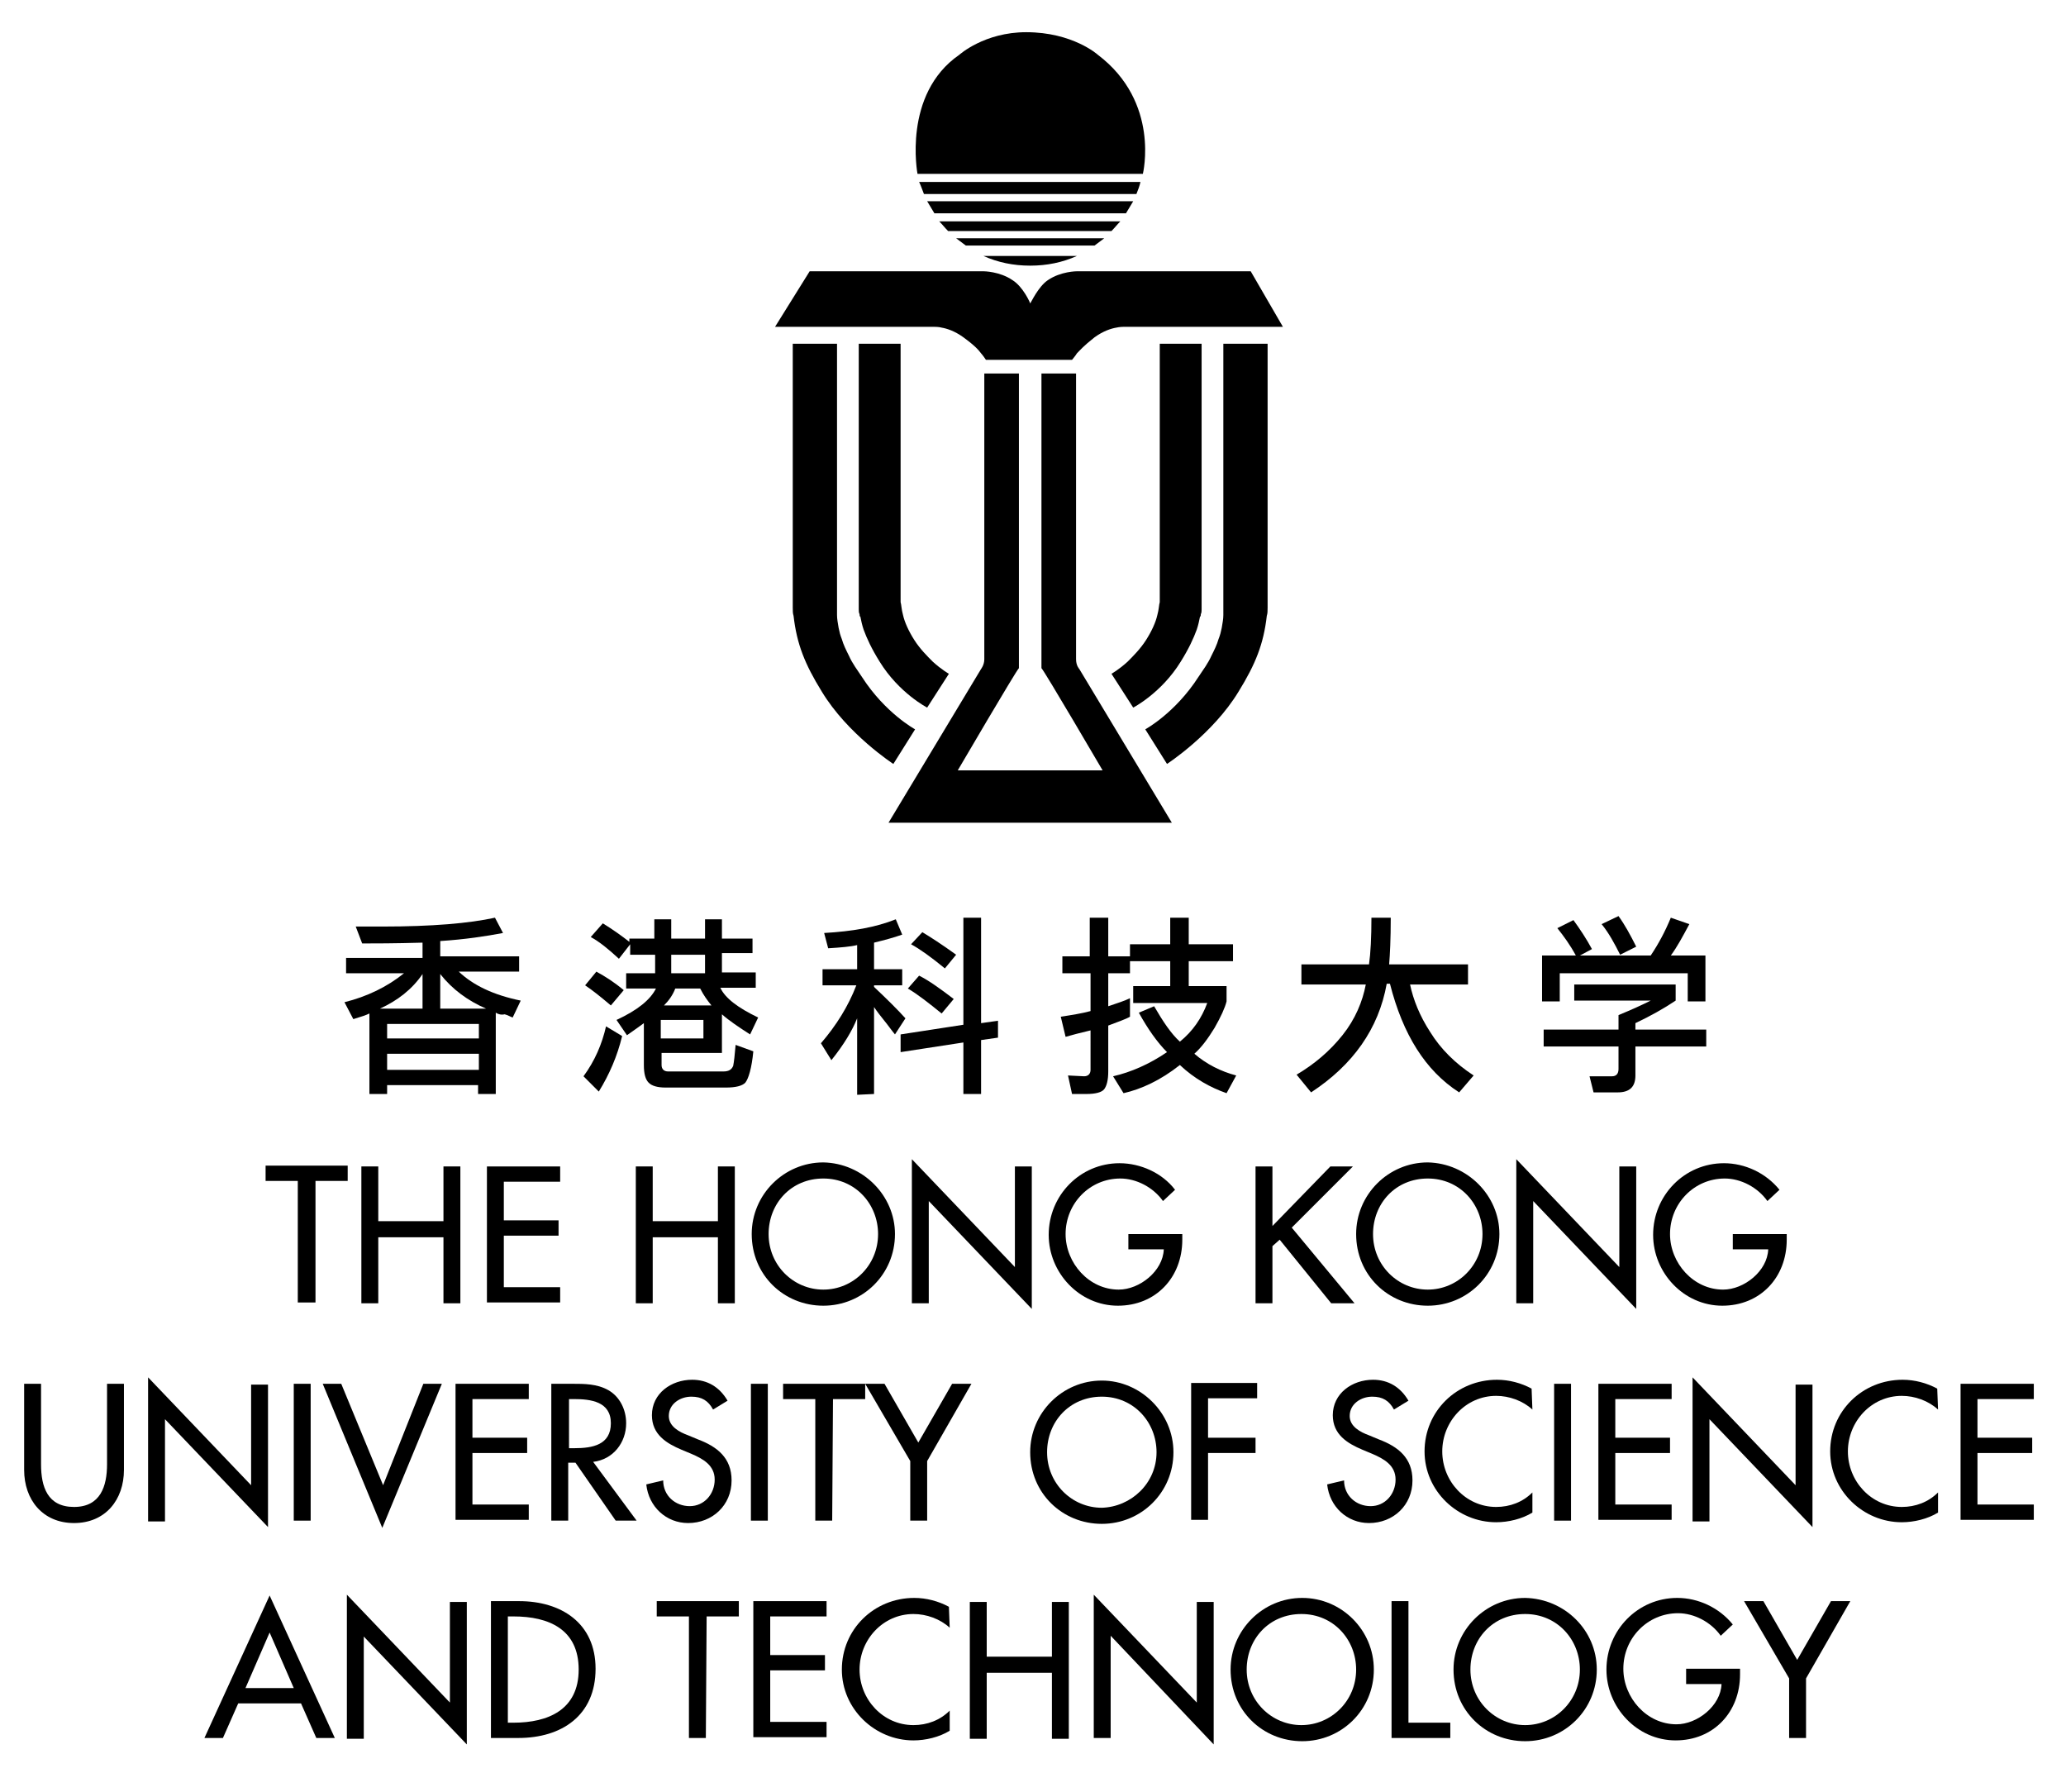 <?xml version="1.0" encoding="utf-8"?>
<!-- Generator: Adobe Illustrator 26.2.1, SVG Export Plug-In . SVG Version: 6.00 Build 0)  -->
<!DOCTYPE svg PUBLIC "-//W3C//DTD SVG 1.1//EN" "http://www.w3.org/Graphics/SVG/1.1/DTD/svg11.dtd">
<svg version="1.1" id="圖層_1" xmlns:x="http://ns.adobe.com/Extensibility/1.0/" xmlns:i="http://ns.adobe.com/AdobeIllustrator/10.0/" xmlns:graph="http://ns.adobe.com/Graphs/1.0/"
	 xmlns="http://www.w3.org/2000/svg" xmlns:xlink="http://www.w3.org/1999/xlink" x="0px" y="0px" width="256.7px" height="222.6px"
	 viewBox="0 0 256.7 222.6" style="enable-background:new 0 0 256.7 222.6;" xml:space="preserve">
<g>
	<g>
		<path d="M39.1,161.8H37v-15.1h-4v-1.9h10.2v1.9h-4v15.1H39.1z"/>
		<path d="M55.1,151.7v-6.8h2.1v17h-2.1v-8.2H47v8.2h-2.1v-17H47v6.8H55.1z"/>
		<path d="M60.5,144.9h9.1v1.9h-7v4.8h6.8v1.9h-6.8v6.4h7v1.9h-9.1C60.5,161.8,60.5,144.9,60.5,144.9z"/>
		<path d="M89.2,151.7v-6.8h2.1v17h-2.1v-8.2h-8.1v8.2H79v-17h2.1v6.8H89.2z"/>
		<path d="M111.2,153.3c0,5-4,8.9-8.9,8.9s-8.9-3.8-8.9-8.9c0-4.9,4-8.9,8.9-8.9C107.2,144.5,111.2,148.5,111.2,153.3z M109.1,153.3
			c0-3.7-2.8-6.9-6.8-6.9s-6.8,3.1-6.8,6.9c0,3.9,3.1,6.9,6.8,6.9S109.1,157.2,109.1,153.3z"/>
		<path d="M113.3,144l12.8,13.4v-12.5h2.1v17.7l-12.8-13.4v12.7h-2.1C113.3,161.9,113.3,144,113.3,144z"/>
		<path d="M146.9,153.3v0.7c0,4.7-3.3,8.2-8,8.2c-4.8,0-8.6-4.1-8.6-8.8c0-4.9,3.9-8.9,8.8-8.9c2.6,0,5.3,1.2,6.9,3.3l-1.5,1.4
			c-1.2-1.7-3.3-2.8-5.3-2.8c-3.8,0-6.8,3.1-6.8,6.9c0,3.6,2.9,6.9,6.6,6.9c2.6,0,5.5-2.3,5.6-5h-4.4v-1.9L146.9,153.3L146.9,153.3z
			"/>
		<path d="M165.3,144.9h2.8l-7.6,7.6l7.8,9.4h-2.9L159,154l-0.9,0.8v7.1H156v-17h2.1v7.4L165.3,144.9z"/>
		<path d="M186.3,153.3c0,5-4,8.9-8.9,8.9s-8.9-3.8-8.9-8.9c0-4.9,4-8.9,8.9-8.9C182.3,144.5,186.3,148.5,186.3,153.3z M184.2,153.3
			c0-3.7-2.8-6.9-6.8-6.9s-6.8,3.1-6.8,6.9c0,3.9,3.1,6.9,6.8,6.9C181.1,160.2,184.2,157.2,184.2,153.3z"/>
		<path d="M188.4,144l12.8,13.4v-12.5h2.1v17.7l-12.8-13.4v12.7h-2.1V144z"/>
		<path d="M222,153.3v0.7c0,4.7-3.3,8.2-8,8.2c-4.8,0-8.6-4.1-8.6-8.8c0-4.9,3.9-8.9,8.8-8.9c2.6,0,5.2,1.2,6.9,3.3l-1.5,1.4
			c-1.2-1.7-3.3-2.8-5.3-2.8c-3.8,0-6.8,3.1-6.8,6.9c0,3.6,2.9,6.9,6.6,6.9c2.6,0,5.5-2.3,5.6-5h-4.4v-1.9L222,153.3L222,153.3z"/>
		<path d="M5.1,171.9v10c0,2.8,0.8,5.3,4.1,5.3s4.1-2.6,4.1-5.3v-10h2.1v10.7c0,3.7-2.3,6.6-6.2,6.6S3,186.3,3,182.6v-10.7
			L5.1,171.9L5.1,171.9z"/>
		<path d="M18.4,171.1l12.8,13.4V172h2.1v17.7l-12.8-13.4V189h-2.1V171.1z"/>
		<path d="M38.6,188.9h-2.1v-17h2.1V188.9z"/>
		<path d="M47.6,184.5l5-12.6h2.3l-7.4,17.9l-7.4-17.9h2.3L47.6,184.5z"/>
		<path d="M56.6,171.9h9.1v1.9h-7v4.8h6.8v1.9h-6.8v6.4h7v1.9h-9.1V171.9z"/>
		<path d="M79.1,188.9h-2.6l-5-7.2h-0.9v7.2h-2.1v-17h2.6c1.5,0,3.1,0,4.5,0.8s2.2,2.4,2.2,4.1c0,2.4-1.6,4.5-4.1,4.8L79.1,188.9z
			 M70.7,179.9h0.7c2.2,0,4.5-0.4,4.5-3.1c0-2.7-2.5-3-4.6-3h-0.6V179.9z"/>
		<path d="M88.6,175.1c-0.6-1.1-1.4-1.6-2.7-1.6c-1.4,0-2.8,0.9-2.8,2.4c0,1.3,1.3,2,2.4,2.4l1.2,0.5c2.4,0.9,4.2,2.3,4.2,5.1
			c0,3.1-2.4,5.3-5.4,5.3c-2.7,0-4.9-2-5.2-4.8l2.1-0.5c0,1.9,1.5,3.2,3.3,3.2s3.1-1.5,3.1-3.3s-1.5-2.6-2.9-3.2l-1.2-0.5
			c-1.9-0.8-3.7-1.9-3.7-4.3c0-2.7,2.4-4.4,5-4.4c1.9,0,3.4,0.9,4.4,2.6L88.6,175.1z"/>
		<path d="M95.4,188.9h-2.1v-17h2.1V188.9z"/>
		<path d="M103.4,188.9h-2.1v-15.1h-4v-1.9h10.2v1.9h-4L103.4,188.9L103.4,188.9z"/>
		<path d="M107.5,171.9h2.4l4.2,7.3l4.2-7.3h2.4l-5.5,9.6v7.4h-2.1v-7.4L107.5,171.9z"/>
		<path d="M145.8,180.4c0,5-4,8.9-8.9,8.9s-8.9-3.8-8.9-8.9c0-4.9,4-8.9,8.9-8.9C141.7,171.5,145.8,175.5,145.8,180.4z M143.7,180.4
			c0-3.7-2.8-6.9-6.8-6.9s-6.8,3.1-6.8,6.9c0,3.9,3.1,6.9,6.8,6.9C140.5,187.2,143.7,184.3,143.7,180.4z"/>
		<path d="M150.1,173.8v4.8h5.9v1.9h-5.9v8.3H148v-17h8.2v1.9h-6.1L150.1,173.8L150.1,173.8z"/>
		<path d="M173.2,175.1c-0.6-1.1-1.4-1.6-2.7-1.6c-1.4,0-2.8,0.9-2.8,2.4c0,1.3,1.3,2,2.4,2.4l1.2,0.5c2.4,0.9,4.2,2.3,4.2,5.1
			c0,3.1-2.4,5.3-5.4,5.3c-2.7,0-4.9-2-5.2-4.8l2.1-0.5c0,1.9,1.5,3.2,3.3,3.2s3.1-1.5,3.1-3.3s-1.5-2.6-2.9-3.2l-1.2-0.5
			c-1.9-0.8-3.7-1.9-3.7-4.3c0-2.7,2.4-4.4,5-4.4c1.9,0,3.4,0.9,4.4,2.6L173.2,175.1z"/>
		<path d="M190.4,175.1c-1.2-1.1-2.9-1.7-4.5-1.7c-3.8,0-6.7,3.2-6.7,6.9s2.9,6.9,6.7,6.9c1.7,0,3.3-0.6,4.5-1.8v2.5
			c-1.3,0.8-3,1.2-4.5,1.2c-4.8,0-8.9-3.9-8.9-8.8c0-5,4-8.9,9-8.9c1.5,0,3,0.4,4.3,1.1L190.4,175.1L190.4,175.1z"/>
		<path d="M195.2,188.9h-2.1v-17h2.1V188.9z"/>
		<path d="M198.6,171.9h9.1v1.9h-7v4.8h6.8v1.9h-6.8v6.4h7v1.9h-9.1V171.9z"/>
		<path d="M210.3,171.1l12.8,13.4V172h2.1v17.7l-12.8-13.4V189h-2.1V171.1z"/>
		<path d="M240.8,175.1c-1.2-1.1-2.9-1.7-4.5-1.7c-3.8,0-6.7,3.2-6.7,6.9s2.9,6.9,6.7,6.9c1.7,0,3.3-0.6,4.5-1.8v2.5
			c-1.3,0.8-3,1.2-4.5,1.2c-4.8,0-8.9-3.9-8.9-8.8c0-5,4-8.9,9-8.9c1.5,0,3,0.4,4.3,1.1L240.8,175.1L240.8,175.1z"/>
		<path d="M243.6,171.9h9.1v1.9h-7v4.8h6.8v1.9h-6.8v6.4h7v1.9h-9.1V171.9z"/>
		<path d="M29.6,211.6l-1.9,4.3h-2.3l8.1-17.7l8.1,17.7h-2.3l-1.9-4.3H29.6z M33.5,202.8l-3,6.9h6L33.5,202.8z"/>
		<path d="M43.1,198.1l12.8,13.4V199H58v17.7l-12.8-13.4V216h-2.1C43.1,216,43.1,198.1,43.1,198.1z"/>
		<path d="M61,198.9h3.5c5.2,0,9.5,2.7,9.5,8.4c0,5.8-4.2,8.6-9.6,8.6H61V198.9z M63.1,214h0.7c4.3,0,8.1-1.6,8.1-6.6
			s-3.7-6.6-8.1-6.6h-0.7C63.1,200.8,63.1,214,63.1,214z"/>
		<path d="M87.7,215.9h-2.1v-15.1h-4v-1.9h10.2v1.9h-4L87.7,215.9L87.7,215.9z"/>
		<path d="M93.6,198.9h9.1v1.9h-7v4.8h6.8v1.9h-6.8v6.4h7v1.9h-9.1V198.9z"/>
		<path d="M118,202.2c-1.2-1.1-2.9-1.7-4.5-1.7c-3.8,0-6.7,3.2-6.7,6.9s2.9,6.9,6.7,6.9c1.7,0,3.3-0.6,4.5-1.8v2.5
			c-1.3,0.8-3,1.2-4.5,1.2c-4.8,0-8.9-3.9-8.9-8.8c0-5,4-8.9,9-8.9c1.5,0,3,0.4,4.3,1.1L118,202.2L118,202.2z"/>
		<path d="M130.7,205.8V199h2.1v17h-2.1v-8.2h-8.1v8.2h-2.1v-17h2.1v6.8H130.7z"/>
		<path d="M135.9,198.1l12.8,13.4V199h2.1v17.7L138,203.2v12.7h-2.1V198.1z"/>
		<path d="M170.7,207.4c0,5-4,8.9-8.9,8.9s-8.9-3.8-8.9-8.9c0-4.9,4-8.9,8.9-8.9S170.7,202.5,170.7,207.4z M168.5,207.4
			c0-3.7-2.8-6.9-6.8-6.9s-6.8,3.1-6.8,6.9c0,3.9,3.1,6.9,6.8,6.9S168.5,211.3,168.5,207.4z"/>
		<path d="M175,214h5.2v1.9h-7.3v-17h2.1V214z"/>
		<path d="M198.4,207.4c0,5-4,8.9-8.9,8.9s-8.9-3.8-8.9-8.9c0-4.9,4-8.9,8.9-8.9C194.4,198.6,198.4,202.5,198.4,207.4z M196.3,207.4
			c0-3.7-2.8-6.9-6.8-6.9s-6.8,3.1-6.8,6.9c0,3.9,3.1,6.9,6.8,6.9S196.3,211.3,196.3,207.4z"/>
		<path d="M216.2,207.3v0.7c0,4.7-3.3,8.2-8,8.2c-4.8,0-8.6-4.1-8.6-8.8c0-4.9,3.9-8.9,8.8-8.9c2.6,0,5.2,1.2,6.9,3.3l-1.5,1.4
			c-1.2-1.7-3.3-2.8-5.3-2.8c-3.8,0-6.8,3.1-6.8,6.9c0,3.6,2.9,6.9,6.6,6.9c2.6,0,5.5-2.3,5.6-5h-4.4v-1.9L216.2,207.3L216.2,207.3z
			"/>
		<path d="M216.7,198.9h2.4l4.2,7.3l4.2-7.3h2.4l-5.5,9.6v7.4h-2.1v-7.4L216.7,198.9z"/>
	</g>
	<g>
		<g>
			<path d="M145.6,102.2l-11.5-19.1c0,0-0.4-0.4-0.4-1.2v-0.4v-1V46.4h-4.3V82v1c0.4,0.4,7.6,12.7,7.6,12.7h-18
				c0,0,7.2-12.3,7.6-12.7v-1V46.4h-4.3v34.1v1v0.4c0,0.7-0.4,1.2-0.4,1.2l-11.5,19.1H145.6z"/>
		</g>
		<g>
			<path d="M142,21.6c0,0,2.2-8.9-5.6-14.8c0,0-3.1-2.8-8.9-2.8c-5.2,0-8.3,2.8-8.3,2.8c-7.1,4.9-5.2,14.8-5.2,14.8H142z"/>
			<path d="M114.8,24.1h26.4c0.2-0.5,0.4-1,0.5-1.5h-27.5C114.4,23,114.6,23.6,114.8,24.1z"/>
			<path d="M140.8,25h-25.6c0.3,0.5,0.6,1,0.9,1.5h23.8C140.2,26,140.5,25.5,140.8,25z"/>
			<path d="M117.8,28.7h20.3c0.4-0.4,0.7-0.8,1.1-1.2h-22.5C117.1,27.9,117.4,28.3,117.8,28.7z"/>
			<path d="M120,30.5h16c0.4-0.3,0.8-0.6,1.2-0.9h-18.4C119.2,29.9,119.6,30.2,120,30.5z"/>
			<path d="M122.2,31.8c1.8,0.8,3.7,1.2,5.8,1.2s4-0.4,5.8-1.2H122.2z"/>
		</g>
		<path d="M155.4,33.7h-21.6c0,0-2,0-3.6,1.1c-1.2,0.8-2.1,2.8-2.2,2.9l0,0c0-0.1-0.9-2.1-2.2-2.9c-1.6-1.1-3.6-1.1-3.6-1.1h-21.6
			l-4.3,6.9h19.8c0,0,0.6,0,0.9,0.1c0.6,0.1,1.6,0.4,2.7,1.2c1.5,1.1,1.9,1.6,2.2,2c0.2,0.2,0.6,0.8,0.6,0.8h4.8h0.5l0,0h1.7h3.7
			c0,0,0.5-0.6,0.6-0.8c0.4-0.4,0.8-0.9,2.2-2c1.1-0.8,2.1-1.1,2.7-1.2c0.4-0.1,0.9-0.1,0.9-0.1h19.8L155.4,33.7z"/>
		<g>
			<g>
				<path d="M98.5,42.7v32.4c0,0,0,0.3,0,0.4c0,0.4,0,0.7,0.1,1c0.4,3.5,1.4,6,3.5,9.4c3.2,5.3,8.9,9,8.9,9l2.7-4.3
					c0,0-3.7-2-6.6-6.5c-0.6-0.9-1.2-1.7-1.6-2.6c-0.4-0.8-0.7-1.4-0.9-2.1c-0.2-0.5-0.3-0.9-0.4-1.4c-0.1-0.6-0.2-1.1-0.2-1.6
					c0-0.2,0-1,0-1v-0.2V42.7H98.5z"/>
				<path d="M106.7,42.7v32.7c0,0,0,0.1,0,0.3c0,0.2,0,0.4,0.1,0.6c0,0.1,0,0.3,0.1,0.3c0.1,0.5,0.2,1,0.4,1.6c0.4,1.1,1,2.4,2,4
					c2.4,3.9,5.9,5.7,5.9,5.7l2.7-4.2c0,0-0.9-0.5-2-1.5c-0.7-0.7-1.6-1.6-2.3-2.7c-0.7-1.1-1.2-2.2-1.4-3.1
					c-0.2-0.7-0.2-1.3-0.3-1.6c0-0.3,0-0.5,0-0.5V42.7H106.7z"/>
			</g>
			<g>
				<path d="M157.5,42.7v32.4c0,0,0,0.3,0,0.4c0,0.4,0,0.7-0.1,1c-0.4,3.5-1.4,6-3.5,9.4c-3.2,5.3-8.9,9-8.9,9l-2.7-4.3
					c0,0,3.7-2,6.6-6.5c0.6-0.9,1.2-1.7,1.6-2.6c0.4-0.8,0.7-1.4,0.9-2.1c0.2-0.5,0.3-0.9,0.4-1.4c0.1-0.6,0.2-1.1,0.2-1.6
					c0-0.2,0-1,0-1v-0.2V42.7H157.5z"/>
				<path d="M149.3,42.7v32.7c0,0,0,0.1,0,0.3c0,0.2,0,0.4-0.1,0.6c0,0.1,0,0.3-0.1,0.3c-0.1,0.5-0.2,1-0.4,1.6c-0.4,1.1-1,2.4-2,4
					c-2.4,3.9-5.9,5.7-5.9,5.7l-2.7-4.2c0,0,0.9-0.5,2-1.5c0.7-0.7,1.6-1.6,2.3-2.7s1.2-2.2,1.4-3.1c0.2-0.7,0.2-1.3,0.3-1.6
					c0-0.3,0-0.5,0-0.5V42.7H149.3z"/>
			</g>
		</g>
	</g>
	<g>
		<g>
			<g>
				<path d="M61.6,125.8v10.1h-2.2v-1.1H48.1v1.1h-2.2v-10c-0.4,0.2-1,0.4-2,0.7l-1.1-2.1c2.8-0.7,5.3-1.9,7.4-3.6H43V119h9.5v-1.9
					c-3.5,0.1-6,0.1-7.5,0.1l-0.8-2.1c0.9,0,2,0,3.3,0c6.2,0,10.8-0.4,14-1.1l1,1.9c-2.1,0.4-4.7,0.8-7.8,1v1.9h9.8v1.9H57
					c1.8,1.7,4.3,2.9,7.7,3.6l-1,2.1c-0.3-0.1-0.6-0.3-1-0.4C62.3,126.1,61.9,126,61.6,125.8z M47.2,125.3h5.3V121
					C51.2,122.9,49.4,124.3,47.2,125.3z M59.5,127.2H48.1v1.8h11.4V127.2z M48.1,132.9h11.4v-2H48.1V132.9z M54.7,121v4.3h5.7
					C58.1,124.3,56.2,122.9,54.7,121z"/>
				<path d="M77.3,128.7c-0.6,2.5-1.6,4.8-2.9,6.9l-1.9-1.9c1.4-1.9,2.3-4,2.8-6.2L77.3,128.7z M75.9,124.9
					c-1.3-1.1-2.3-1.9-3.2-2.5l1.4-1.7c1.1,0.6,2.2,1.3,3.4,2.3L75.9,124.9z M78.2,116.6h3.1v-2.4h2.1v2.4h4.2v-2.4h2.1v2.4h3.8v1.8
					h-3.8v2.4h4.2v1.9h-4.4c0.6,1.3,2.2,2.5,4.7,3.7l-1,2.1c-1.4-0.9-2.6-1.7-3.5-2.5v4.8h-7.5v1.5c0,0.5,0.3,0.8,0.8,0.8h6.9
					c0.6,0,1-0.2,1.2-0.7c0.1-0.5,0.2-1.4,0.3-2.6l2.2,0.8c-0.2,2.1-0.6,3.4-1,3.9c-0.4,0.4-1.2,0.6-2.4,0.6h-7.5
					c-1,0-1.7-0.2-2.1-0.6c-0.4-0.4-0.6-1.1-0.6-2.2v-5.2c-0.4,0.3-1.1,0.8-2.1,1.5l-1.3-1.9c2.6-1.2,4.2-2.5,4.9-3.9h-3.7v-1.9h3.6
					v-2.3h-3.1v-1.3l-1.4,1.8c-1.3-1.2-2.4-2.1-3.5-2.7l1.5-1.7c1.3,0.8,2.4,1.6,3.3,2.3C78.2,117,78.2,116.6,78.2,116.6z
					 M82.1,126.7v2.3h5.3v-2.3H82.1z M83.9,122.8c-0.3,0.8-0.8,1.5-1.4,2.1h5.9c-0.5-0.6-1-1.3-1.4-2.1H83.9z M83.4,118.6v2.3h4.2
					v-2.3H83.4z"/>
				<path d="M106.5,117.4c-0.8,0.2-2,0.3-3.6,0.4l-0.5-1.9c3.5-0.2,6.4-0.7,8.9-1.7l0.8,1.9c-1.1,0.4-2.3,0.7-3.5,1v3.3h3.5v2h-3.5
					v0.2c1.7,1.6,3,2.9,3.9,3.9l-1.3,2c-0.5-0.6-0.9-1.2-1.4-1.8c-0.4-0.5-0.8-1-1.2-1.6v10.8l-2.1,0.1v-9.5
					c-0.6,1.5-1.6,3.2-3.2,5.2l-1.3-2.1c1.9-2.2,3.4-4.6,4.4-7.2h-4.2v-2h4.3L106.5,117.4L106.5,117.4z M111.9,130.7v-2.2l7.8-1.2
					V114h2.2v13.1l2.1-0.3v2.1l-2.1,0.3v6.7h-2.2v-6.4L111.9,130.7z M117,125.9c-1.6-1.3-3-2.4-4.2-3.1l1.4-1.6
					c1.2,0.6,2.6,1.6,4.3,2.9L117,125.9z M117.4,120.3c-1.7-1.4-3.1-2.4-4.2-3l1.4-1.5c1,0.6,2.4,1.5,4.2,2.8L117.4,120.3z"/>
				<path d="M140.4,120.9h-2.7v4.1c1.2-0.4,2.1-0.7,2.7-1v2.3c-0.5,0.3-1.4,0.6-2.7,1.1v5.7c0,1.1-0.2,1.8-0.5,2.2s-1.1,0.6-2.2,0.6
					h-1.8l-0.5-2.3l2,0.1c0.5,0,0.8-0.3,0.8-0.8V128c-1.3,0.3-2.4,0.6-3.1,0.8l-0.6-2.5c1.3-0.2,2.6-0.4,3.7-0.7v-4.7H132v-2.1h3.4
					V114h2.3v4.8h2.7v-1.5h5V114h2.3v3.3h5.5v2.1h-5.5v3.1h4.7v1.9c-0.2,0.8-0.7,1.9-1.5,3.3c-0.8,1.3-1.6,2.4-2.5,3.2
					c1.5,1.3,3.3,2.2,5.2,2.7l-1.2,2.2c-2-0.7-4-1.8-5.8-3.5c-2.4,1.9-4.8,3-7,3.5l-1.3-2.1c2.2-0.5,4.5-1.5,6.7-3
					c-1.2-1.2-2.4-2.9-3.5-4.9l1.9-0.8c1.1,1.9,2.1,3.4,3.2,4.4c1.6-1.3,2.7-2.9,3.4-4.8h-9.2v-2.1h4.6v-3.1h-5L140.4,120.9z"/>
				<path d="M175.2,122.3c0.4,1.9,1.2,3.9,2.5,5.9c1.3,2.1,3.1,3.9,5.4,5.4l-1.8,2.1c-4.2-2.7-7-7.2-8.6-13.5h-0.4
					c-1,5.6-4.2,10.1-9.4,13.5l-1.8-2.2c2.2-1.3,4.1-2.9,5.7-4.9c1.6-2,2.5-4.2,2.9-6.3h-8v-2.5h8.4c0.2-1.4,0.3-3.4,0.3-5.8h2.4
					c0,2.7-0.1,4.6-0.2,5.8h9.8v2.5H175.2z"/>
			</g>
			<path d="M211.9,118.7v5.7h-2.2v-3.5h-15.9v3.5h-2.2v-5.7h4.2c-0.7-1.3-1.5-2.4-2.3-3.4l2-1c0.8,1.1,1.6,2.3,2.3,3.6l-1.5,0.8h8.8
				c1-1.5,1.8-3,2.5-4.7l2.3,0.8c-0.8,1.5-1.5,2.8-2.3,3.9C207.6,118.7,211.9,118.7,211.9,118.7z M195.5,122.3h12.7v2
				c-1.5,1-3.1,1.9-5,2.8v0.8h8.8v2.1h-8.8v3.6c0,1.4-0.7,2.1-2.2,2.1h-3l-0.5-2c0.8,0,1.8,0,2.8,0c0.5,0,0.8-0.3,0.8-0.9V130h-9.3
				v-2.1h9.3v-1.8c1.7-0.7,3-1.3,4-1.8h-9.5v-2C195.6,122.3,195.5,122.3,195.5,122.3z M201.1,113.8c0.8,1.1,1.5,2.4,2.2,3.8l-2,1
				c-0.7-1.4-1.4-2.7-2.3-3.8L201.1,113.8z"/>
		</g>
	</g>
</g>
</svg>
